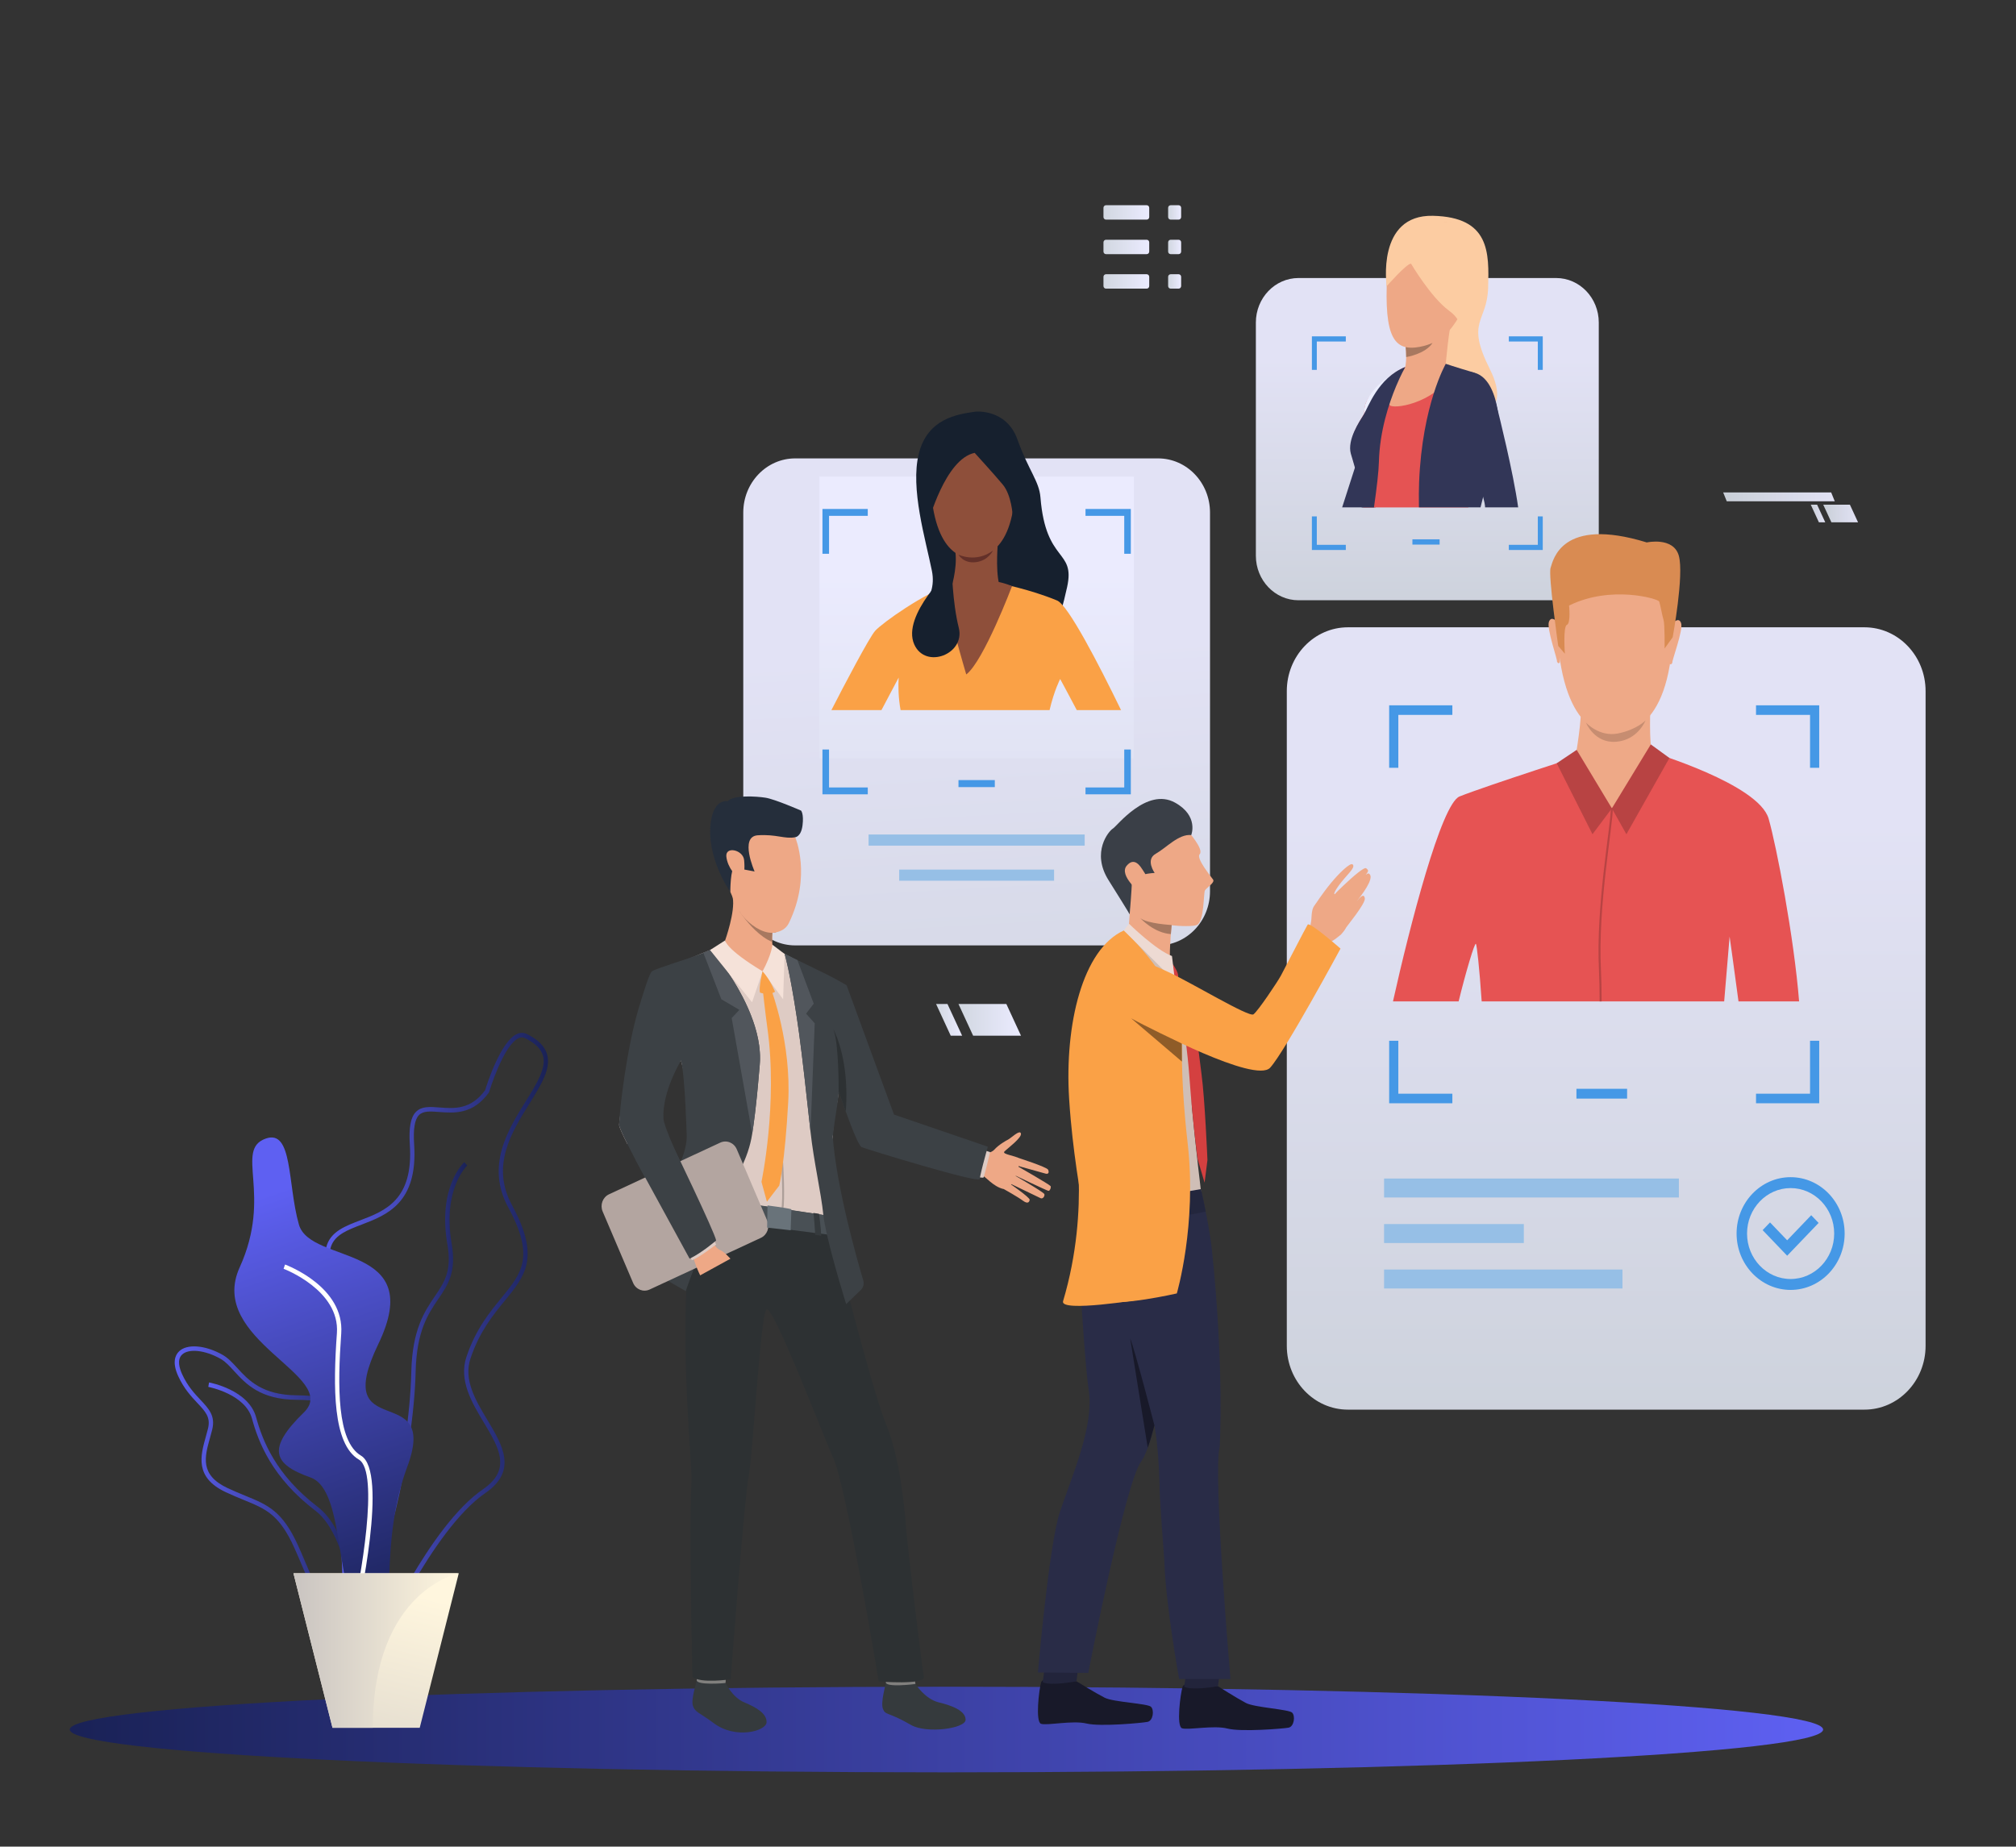<svg width="358" height="328" viewBox="0 0 358 328" fill="none" xmlns="http://www.w3.org/2000/svg">
<rect x="0" y="0" width="358" height="328" fill="#333333" stroke="none"/>
<path opacity="0.95" d="M205.654 167.926H141.208C136.116 167.926 131.989 163.618 131.989 158.304V91.044C131.989 85.73 136.116 81.422 141.208 81.422H205.654C210.745 81.422 214.873 85.73 214.873 91.044V158.304C214.873 163.618 210.746 167.926 205.654 167.926Z" fill="url(#paint0_linear_1354_114798)"/>
<path d="M192.618 148.227H154.244V150.205H192.618V148.227Z" fill="#96BFE6"/>
<path d="M187.183 154.461H159.679V156.439H187.183V154.461Z" fill="#96BFE6"/>
<path opacity="0.95" d="M331.084 250.386H239.369C233.371 250.386 228.509 245.311 228.509 239.051V122.757C228.509 116.497 233.371 111.422 239.369 111.422H331.084C337.082 111.422 341.945 116.497 341.945 122.757V239.051C341.945 245.311 337.082 250.386 331.084 250.386Z" fill="url(#paint1_linear_1354_114798)"/>
<path d="M288.939 193.398H279.942V195.137H288.939V193.398Z" fill="#4598E6"/>
<path d="M298.137 209.336H245.784V212.703H298.137V209.336Z" fill="#96BFE6"/>
<path d="M288.119 225.5H245.784V228.867H288.119V225.5Z" fill="#96BFE6"/>
<path d="M270.603 217.422H245.784V220.789H270.603V217.422Z" fill="#96BFE6"/>
<path d="M311.833 125.281V126.982H321.426V136.379H323.055V125.281H311.833ZM246.686 136.379H248.315V126.982H257.909V125.281H246.686V136.379ZM321.426 184.867V194.267H311.833V195.967H323.055V184.866H321.426V184.867ZM248.315 184.867H246.686V195.967H257.909V194.267H248.315V184.867Z" fill="#4598E6"/>
<path d="M317.976 229.12C312.686 229.12 308.382 224.628 308.382 219.107C308.382 213.586 312.686 209.094 317.976 209.094C323.267 209.094 327.571 213.586 327.571 219.107C327.571 224.628 323.267 229.12 317.976 229.12ZM317.976 211.032C313.71 211.032 310.239 214.654 310.239 219.107C310.239 223.56 313.71 227.182 317.976 227.182C322.243 227.182 325.714 223.56 325.714 219.107C325.714 214.654 322.243 211.032 317.976 211.032Z" fill="#4598E6"/>
<path d="M317.364 223.048L313.006 218.499L314.319 217.129L317.364 220.307L321.634 215.852L322.947 217.222L317.364 223.048Z" fill="#4598E6"/>
<path d="M323.746 307.206C323.746 311.406 254.046 314.81 168.066 314.81C82.086 314.81 12.386 311.406 12.386 307.206C12.386 303.006 82.086 299.602 168.066 299.602C254.045 299.601 323.746 303.006 323.746 307.206Z" fill="url(#paint2_linear_1354_114798)"/>
<path opacity="0.95" d="M201.364 84.656H145.498V134.683H201.364V84.656Z" fill="url(#paint3_linear_1354_114798)"/>
<path d="M63.392 285.041C68.043 281.627 73.487 257.836 73.812 243.665C73.978 236.406 76.034 233.382 77.848 230.714C79.581 228.164 81.079 225.961 80.207 220.904C78.54 211.239 82.922 207.066 82.967 207.026L82.46 206.422C82.264 206.6 77.7 210.903 79.45 221.046C80.265 225.772 78.921 227.748 77.221 230.25C75.436 232.875 73.215 236.142 73.043 243.646C72.694 258.854 67.129 281.317 62.95 284.384L63.392 285.041Z" fill="url(#paint4_linear_1354_114798)"/>
<path d="M53.643 278.102C53.203 277.063 52.749 275.989 52.235 274.856C49.578 269.002 47.224 268.038 43.325 266.441C42.372 266.05 41.292 265.608 40.106 265.052C34.52 262.432 35.602 258.571 36.556 255.164C36.69 254.688 36.823 254.213 36.938 253.743C37.429 251.739 36.485 250.734 35.057 249.213C33.995 248.082 32.673 246.674 31.655 244.451C30.54 242.019 31.108 240.715 31.781 240.049C33.198 238.647 36.466 238.905 39.55 240.663C40.509 241.209 41.298 242.071 42.133 242.984C44.1 245.133 46.547 247.808 52.737 247.839C56.267 247.856 58.2 248.364 59.202 249.539C60.338 250.871 60.124 252.866 59.828 255.628C59.725 256.583 59.609 257.665 59.538 258.835C59.117 265.813 63.064 270.846 63.103 270.895C65.461 273.826 68.366 279.906 67.112 283.648C66.586 285.217 65.411 286.204 63.618 286.582C62.904 286.733 62.252 286.805 61.652 286.805C57.322 286.805 55.737 283.057 53.643 278.102ZM39.182 241.368C36.427 239.798 33.473 239.481 32.31 240.632C31.426 241.506 31.843 243.003 32.348 244.105C33.312 246.208 34.531 247.506 35.606 248.651C37.101 250.243 38.282 251.5 37.683 253.942C37.565 254.421 37.43 254.905 37.294 255.39C36.344 258.782 35.446 261.987 40.421 264.32C41.59 264.868 42.66 265.307 43.605 265.694C47.542 267.306 50.142 268.371 52.93 274.512C53.449 275.655 53.905 276.734 54.346 277.778C56.752 283.47 58.205 286.905 63.465 285.795C64.974 285.477 65.956 284.666 66.386 283.383C67.49 280.085 64.847 274.312 62.513 271.411C62.342 271.197 58.329 266.092 58.77 258.785C58.842 257.596 58.959 256.503 59.063 255.539C59.337 252.984 59.535 251.138 58.627 250.073C57.797 249.099 55.979 248.658 52.734 248.642C46.216 248.61 43.644 245.798 41.576 243.539C40.749 242.635 40.035 241.854 39.182 241.368Z" fill="url(#paint5_linear_1354_114798)"/>
<path d="M63.535 291.434L64.303 291.392C64.266 290.639 63.297 272.884 56.466 267.688C48.972 261.987 46.609 255.86 45.484 251.748C44.158 246.902 37.41 245.607 37.123 245.555L36.989 246.345C37.055 246.357 43.551 247.607 44.745 251.969C45.901 256.195 48.327 262.489 56.013 268.336C62.55 273.31 63.526 291.254 63.535 291.434Z" fill="url(#paint6_linear_1354_114798)"/>
<path d="M62.235 295.43C60.628 294.595 60.686 291.236 60.774 286.152C60.886 279.728 61.038 270.93 57.816 262.837C54.393 254.24 57.446 251.727 60.398 249.297C63.705 246.576 66.828 244.005 60.834 232.403C58.081 227.074 57.207 223.469 58.083 221.059C58.95 218.678 61.38 217.749 63.953 216.766C68.394 215.07 73.428 213.147 72.778 203.337C72.578 200.329 72.917 198.48 73.844 197.516C74.851 196.47 76.334 196.583 78.052 196.714C80.648 196.913 83.587 197.137 86.148 193.65C86.415 192.778 88.863 185 91.792 183.668C92.407 183.388 93.01 183.392 93.584 183.678C95.606 184.688 96.78 185.885 97.171 187.338C97.853 189.866 96.079 192.717 94.025 196.018C90.797 201.206 87.137 207.086 90.933 214.084C95.95 223.336 93.3 226.574 89.632 231.055C87.53 233.622 85.149 236.532 83.556 241.279C82.276 245.096 84.46 248.735 86.573 252.255C89.223 256.67 91.963 261.236 86.194 265.197C76.654 271.747 67.234 293.128 67.14 293.343L67.101 293.432L67.027 293.493C65.269 294.93 63.99 295.616 63.027 295.616C62.736 295.616 62.473 295.554 62.235 295.43ZM85.771 264.527C90.912 260.997 88.599 257.143 85.921 252.681C83.815 249.172 81.427 245.195 82.83 241.013C84.47 236.125 86.902 233.155 89.047 230.534C92.641 226.143 95.016 223.242 90.263 214.48C86.238 207.058 90.198 200.694 93.38 195.581C95.332 192.444 97.019 189.734 96.431 187.556C96.103 186.338 95.063 185.307 93.253 184.403C92.884 184.219 92.507 184.219 92.1 184.404C89.382 185.64 86.887 193.874 86.862 193.957L86.842 194.024L86.802 194.08C83.979 197.973 80.662 197.719 77.996 197.515C76.403 197.394 75.145 197.297 74.387 198.086C73.64 198.862 73.365 200.561 73.545 203.282C74.235 213.694 68.68 215.816 64.217 217.52C61.71 218.478 59.544 219.306 58.803 221.344C58.011 223.521 58.872 226.913 61.511 232.022C67.812 244.218 64.285 247.121 60.875 249.928C58.022 252.276 55.327 254.494 58.526 262.529C61.81 270.776 61.656 279.671 61.544 286.166C61.467 290.6 61.406 294.102 62.578 294.711C63.264 295.068 64.576 294.466 66.479 292.921C67.242 291.191 76.265 271.054 85.771 264.527Z" fill="url(#paint7_linear_1354_114798)"/>
<path d="M47.178 202.242C52.033 200.505 51.025 210.271 53.076 217.497C55.127 224.723 75.897 220.649 67.179 238.743C58.461 256.837 78.205 244.794 72.307 260.584C66.41 276.373 71.794 293.261 65.384 288.965C58.974 284.67 61.783 264.786 55.116 262.424C48.449 260.061 47.361 257.306 53.962 250.883C60.563 244.46 36.665 238.083 42.562 225.114C48.46 212.144 41.569 204.25 47.178 202.242Z" fill="url(#paint8_linear_1354_114798)"/>
<path d="M63.149 287.925C63.76 285.222 68.974 261.435 64.109 258.559C59.821 256.025 59.927 246.168 60.596 236.86C61.188 228.62 51.048 224.769 50.617 224.609L50.359 225.366C50.459 225.403 60.377 229.173 59.828 236.8C59.142 246.359 59.068 256.503 63.73 259.258C67.424 261.441 64.023 280.559 62.401 287.741L63.149 287.925Z" fill="white"/>
<path d="M81.467 279.453L74.535 306.899H59.045L52.113 279.453H81.467Z" fill="url(#paint9_linear_1354_114798)"/>
<path d="M81.466 279.453C81.466 279.453 66.207 282.443 66.207 306.899H59.045L52.113 279.453H81.466Z" fill="url(#paint10_linear_1354_114798)"/>
<path opacity="0.95" d="M276.331 106.622H230.594C226.408 106.622 223.015 103.08 223.015 98.712V57.293C223.015 52.924 226.408 49.383 230.594 49.383H276.331C280.517 49.383 283.91 52.924 283.91 57.293V98.712C283.91 103.08 280.517 106.622 276.331 106.622Z" fill="url(#paint11_linear_1354_114798)"/>
<path d="M255.646 95.797H250.816V96.731H255.646V95.797Z" fill="#4598E6"/>
<path d="M267.936 59.742V60.655H273.086V65.7H273.961V59.742H267.936ZM232.964 65.7H233.838V60.655H238.988V59.742H232.964L232.964 65.7ZM273.086 91.729V96.775H267.936V97.688H273.961V91.729H273.086ZM233.838 91.729H232.964V97.688H238.989V96.775H233.839L233.838 91.729Z" fill="#4598E6"/>
<path d="M176.657 138.562H170.206V139.81H176.657V138.562Z" fill="#4598E6"/>
<path d="M192.764 90.406V91.626H199.642V98.364H200.811V90.406H192.764ZM146.051 98.364H147.22V91.626H154.098V90.406H146.051V98.364ZM199.643 133.131V139.871H192.764V141.091H200.811V133.131H199.643ZM147.219 133.131H146.051V141.091H154.098V139.871H147.219V133.131Z" fill="#4598E6"/>
<path d="M319.483 177.871H308.722C308.014 172.493 307.143 166.354 307.143 166.354C307.143 166.354 306.708 171.42 306.179 177.871H263.117C262.724 172.07 262.251 167.73 262.08 167.641C261.833 167.512 260.297 172.658 259.022 177.871H247.365C250.363 164.391 255.955 142.765 259.188 141.47C263.79 139.622 282.558 133.586 282.558 133.586H293.268C293.268 133.586 312.3 139.253 314.07 145.414C315.478 150.324 318.583 166.515 319.483 177.871Z" fill="#E65353"/>
<path d="M288.405 97.325C288.405 97.325 298.406 98.969 296.883 115.3C295.361 131.63 286.534 130.291 285.944 130.275C285.354 130.258 277.083 130.573 276.439 110.634C276.439 110.634 276.157 95.891 288.405 97.325Z" fill="#EEA987"/>
<path d="M293.074 125.466C293.074 125.466 292.8 132.183 293.422 133.637C294.045 135.091 285.17 139.762 279.756 134.557C279.756 134.557 281.064 127.257 280.7 124.67C280.337 122.082 293.074 125.466 293.074 125.466Z" fill="#EEA987"/>
<path d="M297.038 110.687C297.038 110.687 298.133 109.466 298.535 110.702C298.936 111.938 296.836 117.46 296.973 117.708C296.973 117.708 296.773 118.187 296.51 117.923C296.247 117.659 297.038 110.687 297.038 110.687Z" fill="#EEA987"/>
<path d="M276.551 110.479C276.551 110.479 275.479 109.236 275.055 110.464C274.63 111.691 276.628 117.255 276.486 117.5C276.486 117.5 276.677 117.983 276.945 117.725C277.213 117.466 276.551 110.479 276.551 110.479Z" fill="#EEA987"/>
<path d="M297.033 113.191L295.602 115.188C295.602 115.188 295.642 110.809 295.412 110.122C295.183 109.435 294.831 107.337 294.639 106.843C294.447 106.348 286.051 103.893 278.635 107.56C278.635 107.56 278.961 110.709 278.25 110.989C277.54 111.269 277.888 116.118 277.888 116.118L276.711 114.732C276.711 114.732 274.909 102.168 275.354 100.859C275.799 99.549 277.217 91.676 292.432 96.35C292.432 96.35 297.175 95.301 298.127 98.719C299.079 102.137 297.033 113.191 297.033 113.191Z" fill="#D98B52"/>
<path d="M293.422 133.636C293.422 133.636 295.678 134.139 286.236 143.583C286.236 143.583 279.54 135.851 279.756 134.556C279.973 133.261 293.422 133.636 293.422 133.636Z" fill="#EEA987"/>
<path d="M286.236 143.583L288.813 148.181L296.457 134.636L293.147 132.227L286.236 143.583Z" fill="#B84343"/>
<path d="M286.236 143.58L279.983 133.195L276.438 135.573L282.794 148.179L286.236 143.58Z" fill="#B84343"/>
<path d="M284.298 172.353C284.375 173.885 284.409 175.763 284.413 177.873H284.059C284.055 175.772 284.021 173.898 283.944 172.371C283.364 160.85 286.038 146.832 286.056 143.547L286.401 143.618C286.384 146.903 283.718 160.882 284.298 172.353Z" fill="#B84343"/>
<path d="M281.631 128.349C281.631 128.349 284.007 130.971 287.363 130.272C290.72 129.573 292.21 127.969 292.21 127.969C292.21 127.969 290.885 131.437 287.005 131.754C283.125 132.071 281.631 128.349 281.631 128.349Z" fill="#C78D71"/>
<path d="M165.755 90.871C165.748 90.871 165.74 90.87 165.732 90.868C165.506 90.811 165.149 89.682 165.08 89.456C165.064 89.394 165.028 89.281 164.98 89.124C164.699 88.22 164.044 86.103 164.299 85.293C164.38 85.037 164.506 84.888 164.673 84.852C165.032 84.775 165.442 85.251 165.46 85.271L165.468 85.281L165.47 85.295C165.563 86.185 166.018 90.637 165.822 90.841C165.803 90.861 165.78 90.871 165.755 90.871ZM164.756 84.93C164.733 84.93 164.711 84.932 164.69 84.937C164.553 84.966 164.448 85.095 164.378 85.32C164.13 86.104 164.804 88.279 165.058 89.097C165.107 89.255 165.143 89.37 165.159 89.432C165.325 89.972 165.619 90.751 165.752 90.785C165.755 90.786 165.758 90.786 165.764 90.78C165.889 90.604 165.601 87.343 165.389 85.319C165.334 85.257 165.028 84.93 164.756 84.93Z" fill="#EEA886"/>
<path d="M173.19 73.121C173.19 73.121 178.695 72.519 180.678 78.067C182.661 83.615 184.529 85.432 184.763 88.347C185.709 100.136 190.984 97.469 189.5 104.265C188.017 111.061 186.989 112.089 186.989 112.089L174.378 109.508L161.602 109.551C161.602 109.551 166.601 106.946 165.488 101.397C164.375 95.849 161.602 86.755 163.168 80.561C164.734 74.368 169.9 73.594 173.19 73.121Z" fill="#16202E"/>
<path d="M179.913 90.871C179.888 90.871 179.865 90.861 179.846 90.841C179.65 90.637 180.105 86.185 180.198 85.295L180.199 85.281L180.208 85.271C180.225 85.251 180.636 84.774 180.995 84.852C181.162 84.889 181.288 85.037 181.369 85.293C181.624 86.104 180.969 88.22 180.688 89.124C180.64 89.281 180.605 89.394 180.589 89.455C180.519 89.682 180.161 90.811 179.936 90.868C179.928 90.871 179.92 90.871 179.913 90.871ZM180.278 85.319C180.067 87.343 179.779 90.604 179.905 90.781C179.91 90.787 179.913 90.786 179.916 90.785C180.049 90.751 180.343 89.973 180.509 89.43C180.525 89.37 180.561 89.256 180.61 89.097C180.864 88.279 181.538 86.104 181.29 85.32C181.22 85.096 181.115 84.967 180.978 84.937C180.692 84.875 180.338 85.252 180.278 85.319Z" fill="#EEA886"/>
<path d="M199.074 126.132H191.215C189.585 123.033 188.262 120.608 188.262 120.608C188.262 120.608 187.203 122.625 186.381 126.132H159.926C159.522 123.944 159.497 121.847 159.582 120.355C159.582 120.355 158.168 123.021 156.527 126.132H147.64C149.998 121.523 154.417 113.13 155.422 112.036C156.683 110.657 163.993 105.384 169.212 103.663C174.433 101.943 177.4 103.604 177.4 103.604C177.4 103.604 182.761 104.612 187.718 106.663C189.667 107.469 195.05 117.845 199.074 126.132Z" fill="#FAA146"/>
<path d="M173.916 76.367C173.916 76.367 181.206 77.465 180.139 88.698C179.072 99.931 172.637 99.039 172.207 99.029C171.778 99.02 165.752 99.263 165.231 85.557C165.231 85.557 164.988 75.421 173.916 76.367Z" fill="#8E4F3A"/>
<path d="M177.155 97.033C177.155 97.033 176.703 102.876 177.782 104.627C178.86 106.377 176.859 108.753 172.738 107.94C168.616 107.128 168.856 104.689 168.856 104.689C168.856 104.689 170.01 101.084 169.672 98.197C169.335 95.311 177.155 97.033 177.155 97.033Z" fill="#8E4F3A"/>
<path d="M173.082 80.441C173.082 80.441 176.488 84.178 178.071 86.071C179.653 87.963 179.835 91.619 179.835 91.619C179.835 91.619 182.5 88.221 181.386 84.264C180.271 80.307 177.634 72.608 170.957 74.974C164.281 77.339 164.034 87.748 164.817 92.91C164.817 92.91 167.814 81.516 173.082 80.441Z" fill="#16202E"/>
<path d="M179.715 104.111C179.715 104.111 174.659 117.476 171.585 119.799C171.585 119.799 167.549 106.168 167.831 104.172C167.831 104.172 173.92 101.682 179.715 104.111Z" fill="#8E4F3A"/>
<path d="M169.03 100.883C169.03 100.883 160.016 109.253 162.356 114.474C164.352 118.931 171.431 116.198 170.263 111.528C169.095 106.859 169.03 100.883 169.03 100.883Z" fill="#16202E"/>
<path d="M170.208 98.52C170.208 98.52 173.315 100.052 176.338 97.789C176.338 97.789 175.499 99.599 173.273 99.857C171.048 100.114 170.208 98.52 170.208 98.52Z" fill="#633029"/>
<path d="M250.208 67.602C250.208 67.602 247.219 79.343 246.595 81.989C246.41 82.785 245.81 84.163 245.049 85.734C245.044 85.745 245.039 85.757 245.031 85.771C244.867 86.116 244.789 86.43 244.751 86.725C244.63 87.704 244.99 88.475 244.367 89.637L244.254 90.125H238.337C239.028 87.984 239.904 85.26 240.606 83.066C241.195 81.214 241.66 79.741 241.783 79.315C242.149 78.041 243.49 73.917 244.63 71.179C245.028 70.225 246.56 69.282 247.918 68.6C249.133 67.997 250.208 67.602 250.208 67.602Z" fill="#323657"/>
<path d="M246.25 50.831C246.25 50.831 244.363 38.096 254.469 38.331C264.575 38.566 264.44 44.863 264.26 51.113C264.079 57.362 260.207 56.893 264.575 65.586C268.942 74.279 260.793 74.279 260.793 74.279L254.469 65.21L246.25 50.831Z" fill="#FCCCA2"/>
<path d="M253.363 39.555C253.363 39.555 246.52 40.682 246.25 50.833C245.979 60.983 248.096 63.144 254.084 61.029C260.072 58.915 261.963 48.295 262.098 46.65C262.233 45.006 262.593 38.333 253.363 39.555Z" fill="#EEA886"/>
<path d="M265.383 74.858C265.407 78.351 261.56 86.706 260.966 89.287C260.896 89.588 260.821 89.865 260.746 90.126H242.068C241.972 88.922 241.88 87.893 241.835 87.312C241.687 85.404 239.835 81.294 239.896 79.381C239.961 77.431 240.877 75.748 242.16 73.666C242.558 73.02 242.977 72.364 243.394 71.724C244.754 69.643 246.111 67.752 246.778 67.101C247.275 66.618 247.738 66.248 248.141 65.967C248.144 65.965 248.144 65.965 248.144 65.965C248.982 65.381 249.547 65.193 249.547 65.193L255.429 64.211C255.429 64.211 259.095 65.597 261.205 66.11C261.205 66.11 265.321 66.739 265.383 74.858Z" fill="#E55353"/>
<path d="M248.145 65.961L244.735 71.569L241.588 76.745C241.596 76.717 241.805 75.933 242.161 73.664C242.229 73.233 242.301 72.748 242.379 72.206C242.402 72.045 242.435 71.886 242.478 71.728C242.478 71.728 242.478 71.728 242.478 71.728C243.824 68.487 247.989 66.044 248.141 65.963C248.143 65.961 248.145 65.961 248.145 65.961Z" fill="#E55353"/>
<path d="M257.934 56.454C257.341 57.623 256.714 64.881 256.714 64.881C256.714 64.881 248.344 68.183 249.2 66.315C249.589 65.468 249.703 64.368 249.711 63.419C249.719 62.672 249.66 62.019 249.618 61.656C249.596 61.465 249.579 61.356 249.579 61.356C249.579 61.356 258.527 55.285 257.934 56.454Z" fill="#EEA886"/>
<path d="M250.572 46.837C250.572 46.837 254.084 52.805 257.281 55.155C260.477 57.504 258.856 59.384 258.856 59.384C258.856 59.384 267.197 41.057 259.267 39.789C251.337 38.52 246.475 38.426 246.25 50.832C246.25 50.832 249.852 46.743 250.572 46.837Z" fill="#FCCCA2"/>
<path d="M254.391 60.914C253.106 62.892 249.712 63.425 249.712 63.425C249.712 63.425 249.712 63.425 249.711 63.425C249.719 62.677 249.66 62.024 249.618 61.662C251.799 62.1 254.391 60.914 254.391 60.914Z" fill="#A77860"/>
<path d="M242.492 71.696H242.491C242.491 71.696 242.31 72.089 242.161 73.669L243.394 71.728C243.394 71.728 245.596 68.433 246.35 67.576C247.104 66.719 248.141 65.969 248.141 65.969C248.141 65.969 243.808 68.141 242.492 71.696Z" fill="#EBEEFF"/>
<path d="M259.148 76.604C259.148 76.604 264.521 74.405 266.11 74.277C266.11 74.277 265.03 65.273 259.752 66.227C254.475 67.181 259.148 76.604 259.148 76.604Z" fill="#E55353"/>
<path d="M249.546 65.196C249.546 65.196 245.602 71.526 246.937 72.079C248.272 72.632 255.5 71.341 258.572 65.328C258.572 65.328 253.978 62.87 249.546 65.196Z" fill="#EEA886"/>
<path d="M266.111 74.279C265.837 79.242 264.488 83.949 263.375 88.27C263.213 88.896 263.057 89.516 262.912 90.125H251.974C251.947 88.413 251.953 86.904 252.004 85.644C252.555 71.869 256.738 64.625 256.738 64.625C256.738 64.625 258.074 65.093 261.918 66.23C264.552 67.007 265.547 70.505 265.91 72.626C265.91 72.626 265.912 72.635 265.915 72.652C266.076 73.608 266.111 74.279 266.111 74.279Z" fill="#323657"/>
<path d="M249.544 65.195C249.501 65.274 248.781 66.536 247.918 68.601C246.622 71.701 245.004 76.611 244.867 82.02C244.824 83.757 244.493 86.571 243.99 90.126H241.808C241.587 87.152 241.066 84.775 240.606 83.067C240.308 81.959 240.033 81.131 239.886 80.606C239.189 78.135 241.415 74.844 242.16 73.665C242.907 72.49 244.692 67.081 249.544 65.195Z" fill="#323657"/>
<path d="M269.595 90.124H263.721C263.721 89.726 263.59 89.075 263.374 88.27C262.307 84.311 259.149 76.604 259.149 76.604C259.149 76.604 254.423 68.544 258.901 66.49C263.38 64.437 265.307 70.177 265.909 72.626C265.909 72.626 265.912 72.635 265.915 72.651C266.063 73.238 268.729 83.848 269.595 90.124Z" fill="#323657"/>
<path d="M173.801 205.047C173.801 205.047 175.854 205.017 176.585 204.191C177.315 203.366 178.606 202.626 179.02 202.416C179.574 202.135 181.105 200.581 181.297 201.339C181.489 202.098 178.859 204.023 178.358 204.543C177.857 205.062 180.543 205.289 180.938 205.793C181.331 206.297 179.961 211.602 178.171 211.191C176.381 210.78 174.915 208.897 174.576 208.901C174.238 208.905 173.255 208.665 173.255 208.665L173.801 205.047Z" fill="#EEA886"/>
<path d="M180.557 205.578C180.557 205.578 185.9 207.281 186.12 207.764C186.34 208.246 186.191 208.6 185.682 208.466C185.173 208.333 180.452 207.006 180.452 207.006C180.452 207.006 186.291 210.338 186.554 210.671C186.707 210.866 186.451 211.563 186.168 211.522C185.886 211.482 179.875 208.604 179.875 208.604C179.875 208.604 185.32 211.728 185.456 212.099C185.574 212.424 185.21 213.022 184.787 212.826C184.364 212.63 179.117 210.098 179.117 210.098C179.117 210.098 182.911 212.691 182.852 213.118C182.816 213.379 182.617 213.989 181.662 213.279C180.706 212.57 178.257 211.208 178.257 211.208L180.557 205.578Z" fill="#EEA886"/>
<path d="M162.562 299.121C162.562 299.121 164.276 301.797 166.68 302.375C169.085 302.953 171.453 303.873 171.471 305.457C171.489 307.04 164.52 307.984 161.768 306.388C157.662 304.006 157.245 304.724 156.789 303.533C156.334 302.342 157.336 299.157 157.306 298.778C157.27 298.31 162.562 299.121 162.562 299.121Z" fill="#353A3D"/>
<path d="M162.296 297.793C162.296 297.793 162.609 299.086 162.562 299.114C162.516 299.141 157.144 299.809 157.307 298.771C157.438 297.93 157.626 297.016 157.626 297.016L162.296 297.793Z" fill="#81807E"/>
<path d="M128.832 298.937C128.832 298.937 130.055 301.497 132.144 302.369C134.377 303.301 136.167 304.373 136.127 305.916C136.086 307.459 130.668 309.022 126.727 306.061C124.237 304.19 123.447 304.181 123.048 303.003C122.648 301.825 123.742 298.763 123.727 298.393C123.708 297.936 128.832 298.937 128.832 298.937Z" fill="#353A3D"/>
<path d="M128.893 297.612C128.893 297.612 128.879 298.917 128.832 298.942C128.786 298.966 123.594 299.413 123.726 298.398C123.831 297.591 124.23 296.617 124.23 296.617L128.893 297.612Z" fill="#81807E"/>
<path d="M147.928 219.402C147.928 219.402 154.747 246.666 157.343 252.968C159.748 258.808 160.542 266.975 160.873 271.077C161.29 276.236 163.769 296.326 164.061 297.835C164.352 299.343 156.04 298.669 156.04 298.669C156.04 298.669 150.308 263.932 147.928 258.863C146.34 255.48 137.126 231.22 136.071 232.617C135.017 234.014 133.71 258.321 132.929 262.357C132.148 266.392 129.751 298.274 129.751 298.274C129.751 298.274 124.391 299.099 122.96 297.835C122.96 297.835 122.308 270.611 122.805 263.046C122.995 260.163 119.569 228.479 123.962 215.723C126.284 208.982 147.928 219.402 147.928 219.402Z" fill="#2D3133"/>
<path d="M109.948 199.856C109.948 200.168 110.512 201.415 111.413 203.209C112.73 200.46 113.764 198.203 114.103 197.373C115.212 194.637 120.931 188.367 120.931 188.367C120.931 188.367 120.931 188.371 120.934 188.38C120.934 188.383 120.934 188.385 120.935 188.388C120.936 188.39 120.937 188.392 120.937 188.395C120.94 188.404 120.942 188.412 120.944 188.421C120.948 188.436 120.952 188.453 120.958 188.474C120.961 188.484 120.964 188.496 120.966 188.507C120.969 188.516 120.971 188.524 120.973 188.532C121.285 189.743 123.196 197.31 123.267 201.038C123.344 205.095 124.359 212.603 124.359 212.603L124.363 212.604L125.557 212.778L128.199 213.167L128.516 213.213L129.284 213.326L136.291 214.355L138.775 214.719L139.111 214.769L140.532 214.978L144.454 215.553L145.454 215.7L145.463 215.702L146.212 215.812L147.248 215.963C147.248 215.963 147.248 215.963 147.249 215.962C147.277 215.922 148.257 214.523 148.105 211.416C148.009 209.411 147.778 205.642 147.874 202.145C147.874 202.127 147.876 202.109 147.876 202.091C147.876 202.047 147.878 202.003 147.879 201.959C147.881 201.943 147.881 201.929 147.882 201.914V201.906C147.942 199.985 148.105 198.164 148.448 196.781C148.679 195.845 148.834 194.918 148.935 194.049C148.94 194.006 148.945 193.965 148.95 193.923C148.968 193.761 148.984 193.602 148.999 193.445C149.222 191.02 149.046 189.174 149.035 189.065L149.04 189.074C149.11 189.235 149.622 191.192 150.292 193.606C151.425 197.688 153.011 203.082 153.687 203.341C154.67 203.719 170.588 208.639 174.025 209.143C174.423 209.201 174.654 209.2 174.675 209.127C174.691 209.075 174.707 209.021 174.723 208.965C175.141 207.528 175.715 205.085 175.807 204.691C175.816 204.655 175.82 204.636 175.82 204.636L175.204 204.443L157.884 199.026L149.966 175.196C149.801 175.058 147.856 174.076 146.436 173.371C144.988 172.651 143.242 171.595 141.661 170.69C140.854 170.23 140.091 169.809 139.432 169.494L139.331 169.446L139.33 169.445C138.24 168.924 137.515 168.58 137.515 168.58C137.515 168.58 137.514 168.58 137.512 168.58C137.486 168.577 137.315 168.56 137.038 168.533C135.517 168.382 130.791 167.92 129.208 167.823C129.078 167.814 128.968 167.809 128.884 167.807C128.811 167.804 128.758 167.804 128.724 167.806C128.524 167.818 127.55 168.173 126.269 168.682H126.269C126.22 168.701 126.172 168.72 126.122 168.74C126.062 168.764 126.002 168.787 125.941 168.812C125.83 168.856 125.717 168.901 125.603 168.948C125.374 169.041 125.138 169.137 124.899 169.236C124.817 169.27 124.734 169.304 124.649 169.339C122.087 170.4 119.152 171.711 118.454 172.235C117.994 172.579 116.558 175.403 114.894 178.894C112.751 186.06 110.034 197.029 109.95 199.734C109.949 199.777 109.948 199.818 109.948 199.856Z" fill="#DECBC4"/>
<path d="M147.249 215.961C147.249 215.961 147.776 216.619 147.928 219.406C147.928 219.406 126.254 216.767 123.962 215.727C123.962 215.727 123.873 212.656 124.359 212.602C124.893 212.544 147.249 215.961 147.249 215.961Z" fill="#495055"/>
<path d="M128.765 167.039C128.832 170.59 135.419 172.532 135.419 172.532C135.419 172.532 138.174 168.927 137.516 168.582C137.257 168.446 137.152 167.908 137.12 167.305C137.09 166.731 137.125 166.097 137.157 165.695C137.177 165.444 137.195 165.282 137.195 165.282C137.195 165.282 136.255 164.246 135.057 163.011C132.965 160.852 130.089 158.087 130.085 159.187C130.085 159.245 130.092 159.315 130.109 159.396C130.615 161.872 128.765 167.039 128.765 167.039Z" fill="#EEA886"/>
<path d="M129.311 213.145C129.311 213.145 128.838 216.259 128.797 217.071L127.795 216.862C127.795 216.862 128.071 213.568 128.233 213.016L129.311 213.145Z" fill="#353A3D"/>
<path d="M145.44 215.594C145.44 215.594 145.82 218.424 145.829 219.493L144.769 219.349C144.769 219.349 144.551 215.814 144.43 215.445L145.44 215.594Z" fill="#353A3D"/>
<path d="M131.302 161.836C131.302 161.836 131.302 161.836 131.302 161.837C131.315 161.857 131.594 162.293 132.071 162.919C133.083 164.247 134.983 166.427 137.12 167.303C137.091 166.729 137.126 166.095 137.158 165.693C137.376 165.687 137.595 165.661 137.812 165.611C137.226 164.543 136.38 163.422 136.38 163.422L135.058 163.01L131.302 161.836Z" fill="#A77860"/>
<path d="M130.037 159.228C130.607 160.521 131.148 161.459 131.302 161.831C131.302 161.831 131.302 161.831 131.302 161.831C131.402 162.073 131.674 162.467 132.071 162.914C133.157 164.134 135.174 165.744 137.158 165.688C137.376 165.682 137.595 165.655 137.812 165.605C138.613 165.423 139.558 165.035 140.079 163.971C144.187 155.575 141.213 148.709 141.213 148.709C141.213 148.709 129.978 145.393 128.22 148.923C126.986 151.399 128.699 156.188 130.037 159.228Z" fill="#EEA886"/>
<path d="M141.212 148.712C141.212 148.712 142.256 148.652 142.514 146.588C142.769 144.548 142.253 143.982 142.253 143.982C142.253 143.982 137.615 141.956 135.95 141.693C134.284 141.429 130.188 141.176 129.228 142.322C129.228 142.322 126.896 141.756 126.26 145.797C125.252 152.209 129.695 158.434 129.695 158.434C129.695 158.434 129.658 154.246 130.543 153.691C131.428 153.136 132.192 154.456 132.192 154.456L134.002 154.794C134.002 154.794 131.252 148.597 134.551 148.368C137.849 148.138 139.324 149.072 141.212 148.712Z" fill="#252E3B"/>
<path d="M132.142 152.783C131.969 150.938 128.772 150.233 128.986 152.167C129.201 154.101 130.775 155.96 131.502 155.894C132.23 155.829 132.273 154.189 132.142 152.783Z" fill="#EEA886"/>
<path d="M111.413 203.207C112.806 205.98 115.004 210.06 117.174 214.017C116.888 214.573 116.609 215.125 116.341 215.67C115.689 217.003 115.11 218.292 114.699 219.495C114.204 220.941 113.516 224.644 114.832 225.332L121.766 229.327C121.766 229.327 121.814 229.185 121.906 228.924C122.136 228.274 122.634 226.884 123.323 225.083C123.346 225.025 123.415 224.853 123.518 224.6C123.656 224.261 123.855 223.776 124.082 223.222C124.184 222.975 124.291 222.713 124.402 222.444C124.527 222.137 124.658 221.821 124.787 221.506C124.976 221.047 125.164 220.591 125.338 220.169C125.811 219.02 126.18 218.125 126.18 218.125C126.203 218.072 126.227 218.02 126.25 217.966C126.476 217.457 126.707 216.946 126.943 216.437C127.307 215.647 127.682 214.862 128.066 214.094C128.104 214.015 128.143 213.937 128.182 213.86C128.251 213.725 128.319 213.59 128.387 213.456C128.43 213.374 128.473 213.292 128.515 213.211C128.525 213.193 128.535 213.174 128.544 213.156C128.561 213.124 128.578 213.091 128.596 213.059C130.6 209.243 132.858 206.052 133.578 201.373C133.647 200.921 133.713 200.472 133.776 200.026C133.881 199.283 133.977 198.55 134.064 197.831C134.097 197.559 134.13 197.291 134.16 197.024C134.521 193.902 134.737 191.12 134.911 189.182C135.453 183.146 131.91 176.61 129.19 172.572C127.736 170.413 126.518 168.968 126.283 168.694C126.277 168.689 126.273 168.684 126.268 168.68C126.22 168.699 126.172 168.718 126.122 168.738C126.062 168.762 126.002 168.785 125.941 168.81C125.83 168.854 125.717 168.899 125.603 168.946C125.374 169.039 125.138 169.135 124.899 169.233C124.817 169.267 124.733 169.301 124.649 169.336C122.015 170.414 116.469 172.006 115.771 172.529C115.369 172.83 114.467 175.584 113.427 179.064C111.284 186.229 110.012 197.034 109.95 199.732C109.949 199.775 109.948 199.816 109.948 199.854C109.949 200.166 110.513 201.413 111.413 203.207ZM121.949 201.859C121.949 203.205 121.529 204.747 120.884 206.39C120.868 206.431 120.852 206.473 120.835 206.514C120.391 205.524 119.972 204.576 119.597 203.698C119.596 203.696 119.595 203.695 119.595 203.694C118.563 201.283 117.855 199.403 117.815 198.659C117.561 193.879 120.934 188.378 120.934 188.378C120.934 188.38 120.935 188.383 120.935 188.386C120.936 188.387 120.937 188.39 120.937 188.392C120.94 188.401 120.942 188.41 120.944 188.419C120.949 188.436 120.954 188.453 120.958 188.472C120.961 188.482 120.964 188.494 120.967 188.505C120.969 188.514 120.972 188.522 120.973 188.53C121.664 191.371 121.949 201.859 121.949 201.859Z" fill="#3C4145"/>
<path d="M135.119 219.87L115.356 229.051C114.238 229.57 112.928 229.046 112.43 227.879L107.019 215.192C106.522 214.026 107.025 212.659 108.143 212.139L127.906 202.958C129.024 202.439 130.334 202.964 130.831 204.131L136.242 216.817C136.74 217.984 136.237 219.351 135.119 219.87Z" fill="#B3A5A0"/>
<path d="M139.38 169.535C139.38 169.535 140.307 172.755 141.506 180.794C141.506 180.795 141.506 180.796 141.507 180.797C141.548 181.067 141.588 181.342 141.629 181.622C141.633 181.655 141.638 181.688 141.643 181.72C141.67 181.906 141.697 182.094 141.724 182.285C141.727 182.308 141.731 182.33 141.734 182.352C141.753 182.48 141.771 182.61 141.788 182.74C141.834 183.058 141.879 183.381 141.924 183.711C142.459 187.624 143.209 194.283 143.93 201.005V201.008C144.5 206.307 145.798 211.744 146.211 215.802C146.211 215.804 146.212 215.807 146.212 215.81C146.294 216.605 146.489 217.665 146.752 218.86C146.781 218.995 146.812 219.132 146.843 219.271C148.005 224.392 150.259 231.642 150.259 231.642L150.916 231.009L152.861 229.135C153.309 228.704 153.479 228.043 153.298 227.437C152.22 223.805 148.553 210.951 147.881 201.913C147.881 201.91 147.881 201.907 147.881 201.905C148.211 198.729 149.053 194.468 148.927 193.855C148.935 193.877 148.943 193.899 148.95 193.921C149.336 195.042 149.764 196.26 150.195 197.446V197.447C151.352 200.632 152.536 203.583 153.029 203.771C154.126 204.192 173.832 210.26 173.975 209.413C173.989 209.328 174.006 209.237 174.025 209.141C174.043 209.047 174.063 208.947 174.084 208.844C174.327 207.685 174.769 206.023 175.077 204.9C175.123 204.735 175.166 204.58 175.204 204.442C175.334 203.977 175.418 203.682 175.418 203.682L158.754 197.974L150.345 175.024C150.18 174.888 148.034 173.682 146.614 172.977C145.135 172.242 143.263 171.335 141.603 170.535C140.81 170.152 140.063 169.795 139.432 169.492L139.38 169.535Z" fill="#3C4145"/>
<path d="M128.097 177.491L131.302 179.376L129.933 180.834L133.578 201.374C134.321 196.559 134.659 191.987 134.911 189.183C135.749 179.851 126.824 169.324 126.269 168.68C125.841 168.849 125.377 169.037 124.899 169.234L128.097 177.491Z" fill="#51565C"/>
<path d="M139.331 169.445C139.331 169.445 140.528 173.526 141.923 183.712C142.458 187.625 143.209 194.284 143.93 201.006L144.676 181.769L143.15 180.044L144.506 178.274L141.603 170.536C140.81 170.153 140.063 169.795 139.432 169.493L139.331 169.445Z" fill="#51565C"/>
<path d="M126.09 168.753L128.765 167.039C128.765 167.039 128.839 168.56 135.419 172.531L133.55 178.024L126.09 168.753Z" fill="#F5E2D9"/>
<path d="M137.169 167.805C137.169 167.805 137.065 169.446 135.418 172.531L139.065 177.492L139.331 169.446L137.169 167.805Z" fill="#F5E2D9"/>
<path d="M135.409 172.531C135.409 172.531 134.702 175.481 134.956 176.307C134.956 176.307 136.51 176.898 137.627 176.16C137.627 176.16 136.836 174.095 135.409 172.531Z" fill="#FAA146"/>
<path d="M139.062 215.076C139.457 212.994 139.081 206.757 139.065 206.492L138.726 206.515C138.73 206.579 139.116 212.97 138.729 215.007L139.062 215.076Z" fill="#AD9F99"/>
<path d="M136.295 214.117C136.295 214.117 139.484 214.515 140.539 214.789L140.401 218.52L136.224 218.055L136.295 214.117Z" fill="#69737A"/>
<path d="M136.993 175.89C136.993 175.89 140.55 185.265 139.97 195.758C139.368 206.638 138.382 210.583 138.382 210.583L136.188 213.453L135.221 209.925C135.221 209.925 138.164 196.054 136.264 182.557C135.92 180.111 135.409 175.477 135.409 175.477L136.993 175.89Z" fill="#FAA146"/>
<path d="M126.305 220.162C126.305 220.162 127.068 221.755 127.831 222.02C128.594 222.286 129.707 223.58 129.707 223.58L124.333 226.534C124.333 226.534 122.902 223.613 122.838 221.755C122.775 219.896 126.305 220.162 126.305 220.162Z" fill="#EEA886"/>
<path d="M126.815 220.312L127.171 221.059C127.171 221.059 123.758 223.665 122.838 223.831L122.522 222.835L126.815 220.312Z" fill="#DECBC4"/>
<path d="M127.171 220.346C127.171 220.346 124.613 222.553 122.458 223.571L112.802 205.9L118.965 202.383C118.965 202.383 127.001 219.018 127.171 220.346Z" fill="#3C4145"/>
<path d="M148.825 189.1C148.944 191.618 148.927 193.853 148.927 193.853C148.927 193.853 148.927 193.854 148.927 193.855C148.927 193.867 148.93 193.935 148.935 194.048C148.94 194.005 148.945 193.963 148.95 193.922C149.336 195.042 149.764 196.26 150.195 197.446C150.295 196.072 150.321 194.791 150.292 193.605C150.119 186.546 147.992 182.844 147.992 182.844C148.48 184.074 148.713 186.714 148.825 189.1Z" fill="#2D3133"/>
<path d="M232.734 165.831C232.734 165.831 232.633 164.534 232.779 163.928C233.032 162.883 232.66 161.189 233.92 160.368C235.18 159.546 238.802 162.987 239.087 163.948C239.372 164.908 238.017 166.547 235.185 167.923C232.353 169.299 232.734 165.831 232.734 165.831Z" fill="#EEA886"/>
<path d="M233.534 160.706C233.534 160.706 234.757 158.785 236.372 156.823C237.788 155.102 239.776 153.171 240.196 153.537C240.833 154.094 239.029 155.482 237.736 157.288C236.545 158.951 237.05 158.833 237.05 158.833C237.05 158.833 236.905 158.858 238.544 157.312C240.306 155.649 242.266 153.94 242.615 154.234C243.048 154.598 243.072 154.681 242.528 155.394C242.926 155.055 243.073 155.121 243.226 155.282C244.02 156.114 241.8 158.98 240.918 160.118C241.601 159.248 242.192 158.687 242.363 159.523C242.557 160.48 239.242 164.384 238.184 165.902C237.031 167.558 233.534 160.706 233.534 160.706Z" fill="#EEA886"/>
<path d="M191.164 298.639C191.164 298.639 194.611 300.766 196.172 301.556C197.732 302.347 203.797 302.573 204.396 303.168C204.995 303.762 204.776 305.654 203.771 305.847C202.766 306.04 195.395 306.736 192.936 306.136C190.476 305.536 185.877 306.546 184.858 306.185C183.839 305.823 184.496 300.092 184.89 298.806C185.284 297.52 191.164 298.639 191.164 298.639Z" fill="#181929"/>
<path d="M191.451 296.289L191.164 298.632C191.164 298.632 186.555 299.532 185.159 298.791L185.505 296.356L191.451 296.289Z" fill="#22243B"/>
<path d="M209.939 216.248C209.89 217.871 209.607 221.392 209.277 225.089C209.203 225.911 209.126 226.741 209.05 227.562C208.59 232.537 208.126 237.139 208.126 237.139C207.544 241.1 206.343 247.977 205.001 253.176V253.177C204.614 254.677 204.215 256.038 203.816 257.149C203.427 258.23 203.037 259.074 202.658 259.579C199.802 263.387 193.254 297.142 193.254 297.142L184.316 297.07C184.316 297.07 186.281 274.214 188.257 268.42C190.461 261.949 194.291 253.23 193.341 246.989C192.746 243.072 191.978 230.606 191.978 230.606C191.978 230.606 191.231 216.599 194.741 206.339C195.617 203.776 209.939 216.248 209.939 216.248Z" fill="#292C47"/>
<path d="M216.283 299.512C216.283 299.512 219.705 301.682 221.257 302.492C222.808 303.302 228.87 303.605 229.462 304.207C230.054 304.808 229.813 306.697 228.806 306.878C227.799 307.059 220.42 307.662 217.968 307.031C215.515 306.4 210.905 307.353 209.89 306.979C208.876 306.605 209.599 300.882 210.007 299.601C210.416 298.32 216.283 299.512 216.283 299.512Z" fill="#181929"/>
<path d="M216.597 297.172L216.283 299.511C216.283 299.511 211.664 300.353 210.276 299.594L210.65 297.164L216.597 297.172Z" fill="#22243B"/>
<path d="M205.912 263.7C205.68 256.235 205.048 251.275 203.207 246.962C201.661 243.34 200.338 231.966 200.338 231.966C200.338 231.966 196.149 218.637 196.998 207.778C197.211 205.066 213.403 211.884 213.403 211.884C213.757 213.465 214.841 218.441 215.224 222.131C217.417 243.216 216.596 256.952 216.596 256.952C215.344 261.608 218.508 298.239 218.508 298.239H209.394C209.394 298.239 207.005 285.208 206.753 277.103C206.753 277.103 205.822 264.991 205.912 263.7Z" fill="#292C47"/>
<path d="M205.709 167.097C205.709 167.097 209.955 174.363 211.197 178.417C212.438 182.471 211.438 194.259 211.657 196.628C212.337 203.979 213.328 212.071 213.328 212.071L199.093 221.561C199.093 221.561 196.538 215.332 194.31 207.576C192.082 199.821 191.903 192.838 191.924 188.173C191.989 173.537 199.569 165.273 199.569 165.273L205.709 167.097Z" fill="#CFBEB6"/>
<path d="M210.94 147.611C210.94 147.611 213.859 150.871 213.035 151.729C212.354 152.437 215.037 155.686 215.419 156.232C215.801 156.779 214.227 157.683 213.968 158.173C213.709 158.663 213.862 163.776 212.511 164.302C211.16 164.828 204.338 164.272 202.171 162.891C200.004 161.51 196.508 153.55 196.759 149.719C197.01 145.889 205.807 141.925 210.94 147.611Z" fill="#EEA886"/>
<path d="M208.18 163.196C208.18 163.196 208.13 163.63 208.063 164.304C208.038 164.586 208.005 164.908 207.976 165.26C207.959 165.468 207.943 165.69 207.922 165.916C207.918 165.977 207.909 166.037 207.905 166.098C207.897 166.203 207.889 166.307 207.88 166.416C207.847 166.906 207.814 167.415 207.789 167.919C207.726 169.218 207.718 170.461 207.851 171.152C208.209 173.046 200.39 165.051 200.39 165.051C200.39 165.051 201.052 158.851 200.732 151.881C200.407 144.911 208.18 163.196 208.18 163.196Z" fill="#EEA886"/>
<path d="M211.54 148.326C211.54 148.326 212.92 144.926 208.662 142.566C203.649 139.788 198.333 146.764 197.628 147.174C196.923 147.585 193.718 151.35 196.854 156.34C200.812 162.637 200.603 162.426 200.603 162.426C200.603 162.426 201 157.781 200.974 156.884C200.927 155.246 205.044 155.052 205.044 155.052C205.044 155.052 203.353 152.703 205.233 151.649C207.113 150.596 209.311 148.096 211.54 148.326Z" fill="#3A3F47"/>
<path d="M202.882 154.458C202.583 154.019 201.483 152.078 200.068 153.782C198.654 155.487 202.447 158.673 202.76 158.641C203.074 158.61 205.405 158.157 202.882 154.458Z" fill="#EEA886"/>
<path d="M214.105 215.206C214.105 215.206 213.397 211.731 213.26 211.211L192.442 214.826L192.655 217.635C192.655 217.635 207.655 216.697 214.105 215.206Z" fill="#23263D"/>
<path d="M190.589 199.891C190.589 199.891 193.788 214.306 188.779 231.122C188.167 233.175 202.643 230.802 202.643 230.802L190.589 199.891Z" fill="#FAA146"/>
<path d="M208.978 229.745C208.978 229.745 198.696 232.1 195.808 231.035C195.808 231.035 191.605 215.081 190.14 198.887C190.026 197.635 189.93 196.384 189.852 195.139C189.852 195.136 189.852 195.136 189.852 195.136C189.034 181.962 192.247 168.597 199.568 165.273C199.774 165.419 210.084 174.906 209.889 183.59C209.875 184.178 209.867 184.768 209.863 185.358C209.856 186.426 209.864 187.496 209.886 188.563L209.887 188.565C209.953 191.868 210.149 195.163 210.428 198.363C210.457 198.696 210.488 199.03 210.519 199.36C210.569 199.898 210.622 200.432 210.676 200.963C210.749 201.67 210.825 202.371 210.905 203.066C212.569 217.559 208.978 229.745 208.978 229.745Z" fill="#FAA146"/>
<path d="M208.555 173.446C208.555 173.446 210.492 181.449 211.231 191.519C211.849 199.944 212.674 205.902 212.674 205.902L213.91 210.073L214.418 206.05C214.418 206.05 213.964 195.177 213.36 190.754C212.75 186.295 212.484 180.633 209.068 173.289L208.555 173.446Z" fill="#D44040"/>
<path d="M208.339 173.448C208.339 173.448 208.572 173.682 208.903 173.733C209.233 173.784 209.706 173.233 208.017 170.906L208.339 173.448Z" fill="#D44040"/>
<path d="M200.481 164.07C200.481 164.07 205.269 168.776 208.118 169.814L208.662 174.322L199.569 165.273L200.481 164.07Z" fill="#EDDAD3"/>
<path d="M203.695 182.294C201.809 181.594 193.965 177.621 196.051 172.982C198.137 168.343 203.515 170.811 207.563 172.698C211.798 174.672 221.796 180.739 222.587 180.174C223.378 179.609 226.836 174.444 227.461 173.293C228.086 172.142 231.861 164.785 232.217 164.23C232.564 163.688 238.047 168.494 238.047 168.494C238.047 168.494 228.201 186.743 225.552 189.649C222.903 192.555 203.695 182.294 203.695 182.294Z" fill="#FAA146"/>
<path d="M205.001 253.18V253.181C204.614 254.682 204.216 256.042 203.816 257.153C203.815 257.151 203.815 257.151 203.815 257.151L200.698 237.742C201.486 239.583 205.001 253.18 205.001 253.18Z" fill="#181929"/>
<path d="M209.886 188.565L200.865 180.875C203.255 182.211 209.127 185.011 209.863 185.36C209.857 186.427 209.864 187.498 209.886 188.565Z" fill="#8F5C28"/>
<path d="M208.063 164.304C208.038 164.587 208.005 164.908 207.976 165.26C207.959 165.469 207.942 165.69 207.922 165.916C204.933 165.708 202.622 163.222 202.48 163.07C203.696 164.078 208.063 164.304 208.063 164.304Z" fill="#A77860"/>
<g opacity="0.95">
<path d="M325.217 92.779H329.953L328.504 89.641H323.767L325.217 92.779Z" fill="url(#paint12_linear_1354_114798)"/>
<path d="M323.001 92.779H324.129L322.679 89.641H321.551L323.001 92.779Z" fill="url(#paint13_linear_1354_114798)"/>
<path d="M306.636 89.038H325.815L325.179 87.469H306L306.636 89.038Z" fill="url(#paint14_linear_1354_114798)"/>
</g>
<path d="M203.636 39.009H196.394C196.15 39.009 195.952 38.803 195.952 38.547V36.915C195.952 36.66 196.15 36.453 196.394 36.453H203.636C203.881 36.453 204.079 36.66 204.079 36.915V38.547C204.079 38.803 203.881 39.009 203.636 39.009Z" fill="url(#paint15_linear_1354_114798)"/>
<path d="M203.636 45.142H196.394C196.15 45.142 195.952 44.935 195.952 44.68V43.048C195.952 42.793 196.15 42.586 196.394 42.586H203.636C203.881 42.586 204.079 42.793 204.079 43.048V44.68C204.079 44.935 203.881 45.142 203.636 45.142Z" fill="url(#paint16_linear_1354_114798)"/>
<path d="M203.636 51.267H196.394C196.15 51.267 195.952 51.061 195.952 50.805V49.173C195.952 48.918 196.15 48.711 196.394 48.711H203.636C203.881 48.711 204.079 48.918 204.079 49.173V50.805C204.079 51.061 203.881 51.267 203.636 51.267Z" fill="url(#paint17_linear_1354_114798)"/>
<path d="M209.304 39.009H207.877C207.633 39.009 207.435 38.803 207.435 38.547V36.915C207.435 36.66 207.633 36.453 207.877 36.453H209.304C209.549 36.453 209.747 36.66 209.747 36.915V38.547C209.747 38.803 209.549 39.009 209.304 39.009Z" fill="url(#paint18_linear_1354_114798)"/>
<path d="M209.304 45.142H207.877C207.633 45.142 207.435 44.935 207.435 44.68V43.048C207.435 42.793 207.633 42.586 207.877 42.586H209.304C209.549 42.586 209.747 42.793 209.747 43.048V44.68C209.747 44.935 209.549 45.142 209.304 45.142Z" fill="url(#paint19_linear_1354_114798)"/>
<path d="M209.304 51.267H207.877C207.633 51.267 207.435 51.061 207.435 50.805V49.173C207.435 48.918 207.633 48.711 207.877 48.711H209.304C209.549 48.711 209.747 48.918 209.747 49.173V50.805C209.747 51.061 209.549 51.267 209.304 51.267Z" fill="url(#paint20_linear_1354_114798)"/>
<path d="M172.805 183.961H181.307L178.705 178.328H170.203L172.805 183.961Z" fill="url(#paint21_linear_1354_114798)"/>
<path d="M168.827 183.961H170.853L168.25 178.328H166.225L168.827 183.961Z" fill="url(#paint22_linear_1354_114798)"/>
<defs>
<linearGradient id="paint0_linear_1354_114798" x1="179.351" y1="236.657" x2="172.303" y2="114.254" gradientUnits="userSpaceOnUse">
<stop stop-color="#D1D7E0"/>
<stop offset="1" stop-color="#EBEBFF"/>
</linearGradient>
<linearGradient id="paint1_linear_1354_114798" x1="285.227" y1="270.788" x2="285.227" y2="144.739" gradientUnits="userSpaceOnUse">
<stop stop-color="#D1D7E0"/>
<stop offset="1" stop-color="#EBEBFF"/>
</linearGradient>
<linearGradient id="paint2_linear_1354_114798" x1="12.385" y1="307.206" x2="323.746" y2="307.206" gradientUnits="userSpaceOnUse">
<stop offset="0.005" stop-color="#1A2257"/>
<stop offset="1" stop-color="#5E60F2"/>
</linearGradient>
<linearGradient id="paint3_linear_1354_114798" x1="173.431" y1="192.952" x2="173.431" y2="100.783" gradientUnits="userSpaceOnUse">
<stop stop-color="#D1D7E0"/>
<stop offset="1" stop-color="#EBEBFF"/>
</linearGradient>
<linearGradient id="paint4_linear_1354_114798" x1="82.967" y1="245.731" x2="62.949" y2="245.731" gradientUnits="userSpaceOnUse">
<stop offset="0.005" stop-color="#1A2257"/>
<stop offset="1" stop-color="#5E60F2"/>
</linearGradient>
<linearGradient id="paint5_linear_1354_114798" x1="67.414" y1="262.977" x2="31.023" y2="262.977" gradientUnits="userSpaceOnUse">
<stop offset="0.005" stop-color="#1A2257"/>
<stop offset="1" stop-color="#5E60F2"/>
</linearGradient>
<linearGradient id="paint6_linear_1354_114798" x1="64.303" y1="268.495" x2="36.989" y2="268.495" gradientUnits="userSpaceOnUse">
<stop offset="0.005" stop-color="#1A2257"/>
<stop offset="1" stop-color="#5E60F2"/>
</linearGradient>
<linearGradient id="paint7_linear_1354_114798" x1="97.32" y1="239.539" x2="56.303" y2="239.539" gradientUnits="userSpaceOnUse">
<stop offset="0.005" stop-color="#1A2257"/>
<stop offset="1" stop-color="#5E60F2"/>
</linearGradient>
<linearGradient id="paint8_linear_1354_114798" x1="72.898" y1="286.271" x2="47.116" y2="212.159" gradientUnits="userSpaceOnUse">
<stop offset="0.005" stop-color="#1A2257"/>
<stop offset="1" stop-color="#5E60F2"/>
</linearGradient>
<linearGradient id="paint9_linear_1354_114798" x1="54.422" y1="335.099" x2="67.369" y2="281.621" gradientUnits="userSpaceOnUse">
<stop stop-color="#C9C4C1"/>
<stop offset="1" stop-color="#FFF6DE"/>
</linearGradient>
<linearGradient id="paint10_linear_1354_114798" x1="52.113" y1="293.176" x2="81.466" y2="293.176" gradientUnits="userSpaceOnUse">
<stop stop-color="#C9C4C1"/>
<stop offset="1" stop-color="#FFF6DE"/>
</linearGradient>
<linearGradient id="paint11_linear_1354_114798" x1="253.462" y1="115.026" x2="253.462" y2="63.106" gradientUnits="userSpaceOnUse">
<stop stop-color="#D1D7E0"/>
<stop offset="1" stop-color="#EBEBFF"/>
</linearGradient>
<linearGradient id="paint12_linear_1354_114798" x1="323.767" y1="91.21" x2="329.953" y2="91.21" gradientUnits="userSpaceOnUse">
<stop stop-color="#D1D7E0"/>
<stop offset="1" stop-color="#EBEBFF"/>
</linearGradient>
<linearGradient id="paint13_linear_1354_114798" x1="321.551" y1="91.21" x2="324.129" y2="91.21" gradientUnits="userSpaceOnUse">
<stop stop-color="#D1D7E0"/>
<stop offset="1" stop-color="#EBEBFF"/>
</linearGradient>
<linearGradient id="paint14_linear_1354_114798" x1="306" y1="88.253" x2="325.815" y2="88.253" gradientUnits="userSpaceOnUse">
<stop stop-color="#D1D7E0"/>
<stop offset="1" stop-color="#EBEBFF"/>
</linearGradient>
<linearGradient id="paint15_linear_1354_114798" x1="195.952" y1="37.731" x2="204.079" y2="37.731" gradientUnits="userSpaceOnUse">
<stop stop-color="#D1D7E0"/>
<stop offset="1" stop-color="#EBEBFF"/>
</linearGradient>
<linearGradient id="paint16_linear_1354_114798" x1="195.952" y1="43.864" x2="204.079" y2="43.864" gradientUnits="userSpaceOnUse">
<stop stop-color="#D1D7E0"/>
<stop offset="1" stop-color="#EBEBFF"/>
</linearGradient>
<linearGradient id="paint17_linear_1354_114798" x1="195.952" y1="49.989" x2="204.079" y2="49.989" gradientUnits="userSpaceOnUse">
<stop stop-color="#D1D7E0"/>
<stop offset="1" stop-color="#EBEBFF"/>
</linearGradient>
<linearGradient id="paint18_linear_1354_114798" x1="207.434" y1="37.731" x2="209.747" y2="37.731" gradientUnits="userSpaceOnUse">
<stop stop-color="#D1D7E0"/>
<stop offset="1" stop-color="#EBEBFF"/>
</linearGradient>
<linearGradient id="paint19_linear_1354_114798" x1="207.434" y1="43.864" x2="209.747" y2="43.864" gradientUnits="userSpaceOnUse">
<stop stop-color="#D1D7E0"/>
<stop offset="1" stop-color="#EBEBFF"/>
</linearGradient>
<linearGradient id="paint20_linear_1354_114798" x1="207.434" y1="49.989" x2="209.747" y2="49.989" gradientUnits="userSpaceOnUse">
<stop stop-color="#D1D7E0"/>
<stop offset="1" stop-color="#EBEBFF"/>
</linearGradient>
<linearGradient id="paint21_linear_1354_114798" x1="170.203" y1="181.145" x2="181.307" y2="181.145" gradientUnits="userSpaceOnUse">
<stop stop-color="#D1D7E0"/>
<stop offset="1" stop-color="#EBEBFF"/>
</linearGradient>
<linearGradient id="paint22_linear_1354_114798" x1="166.225" y1="181.145" x2="170.853" y2="181.145" gradientUnits="userSpaceOnUse">
<stop stop-color="#D1D7E0"/>
<stop offset="1" stop-color="#EBEBFF"/>
</linearGradient>
</defs>
</svg>
